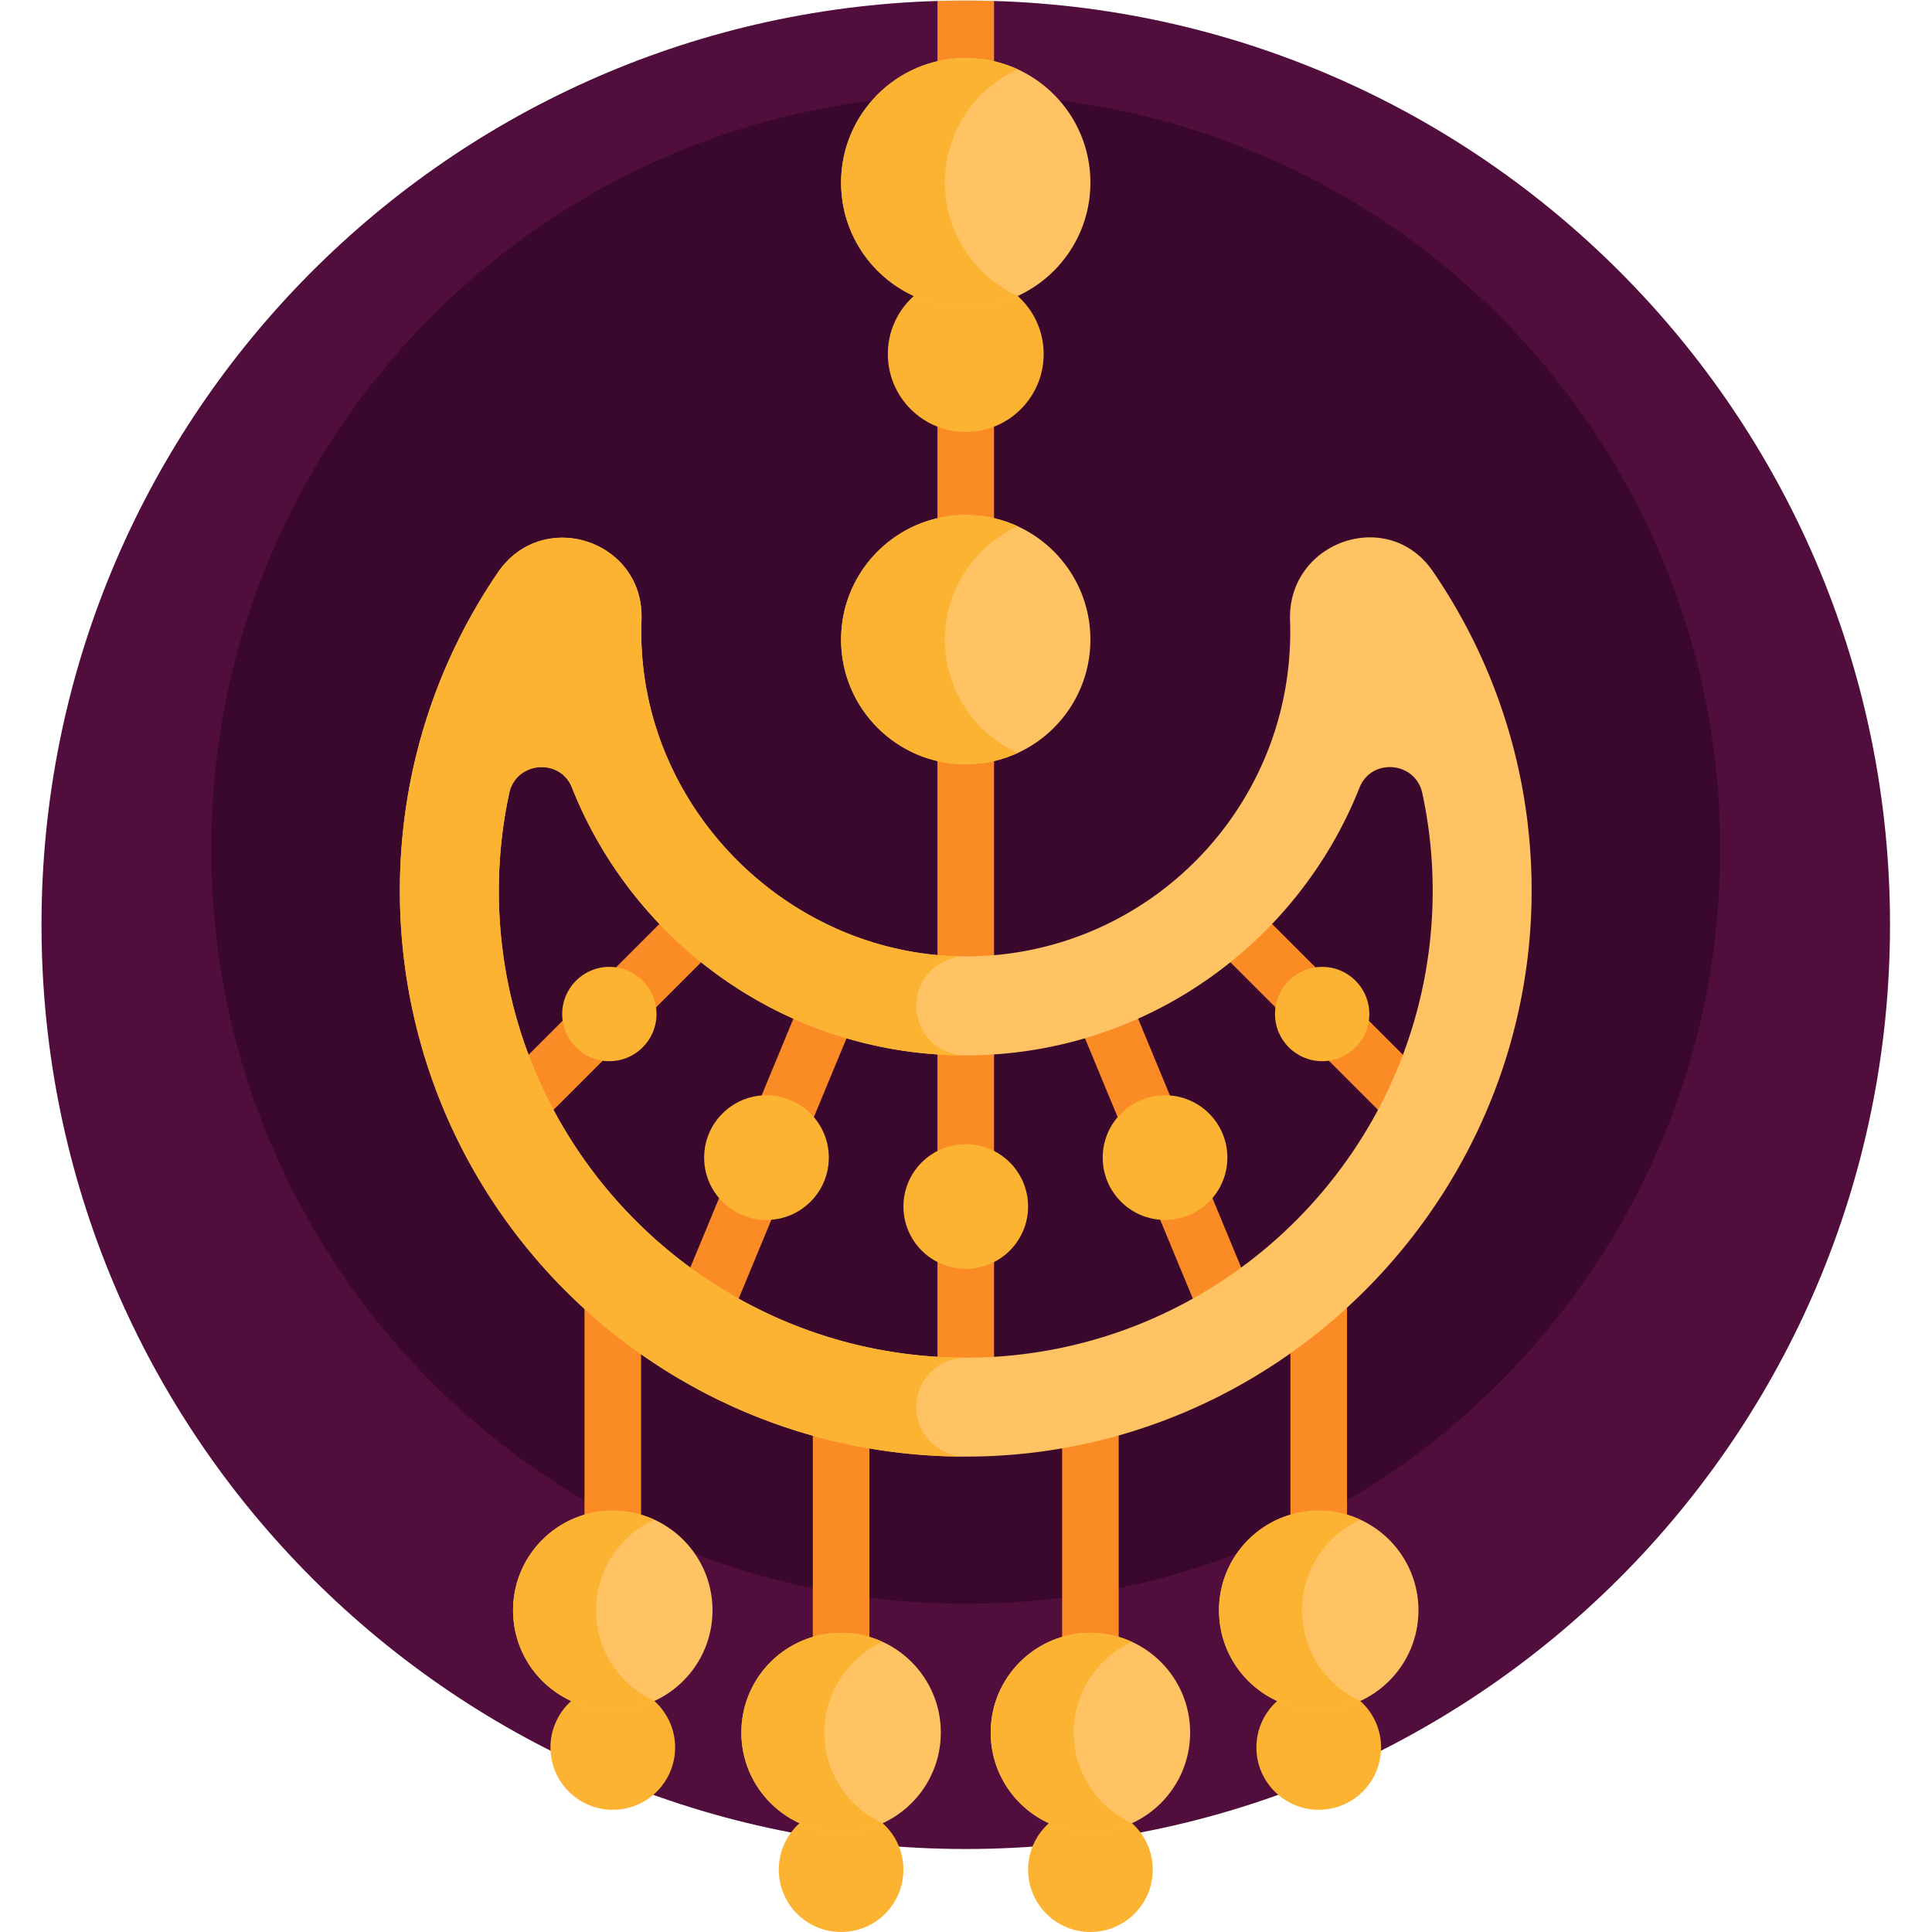 <svg xmlns="http://www.w3.org/2000/svg" version="1.1" xmlns:xlink="http://www.w3.org/1999/xlink" width="512" height="512" x="0" y="0" viewBox="0 0 682.667 682.667" style="enable-background:new 0 0 512 512" xml:space="preserve" class=""><g><defs><clipPath id="a" clipPathUnits="userSpaceOnUse"><path d="M0 512h512V0H0Z" fill="#000000" opacity="1" data-original="#000000"></path></clipPath></defs><g clip-path="url(#a)" transform="matrix(1.333 0 0 -1.333 0 682.667)"><path d="m0 0-7.5-5.726L-15 0c-131.839-3.966-237.5-112.076-237.5-244.875 0-135.31 109.69-245 245-245s245 109.69 245 245C237.5-112.076 131.839-3.966 0 0" style="fill-opacity:1;fill-rule:nonzero;stroke:none" transform="translate(263.5 511.875)" fill="#510e3c" data-original="#510e3c" class=""></path><path d="M0 0c0-110.457-89.543-200-200-200S-400-110.457-400 0s89.543 200 200 200S0 110.457 0 0" style="fill-opacity:1;fill-rule:nonzero;stroke:none" transform="translate(456 287)" fill="#3a082d" data-original="#3a082d"></path><path d="M0 0c-2.492.075-4.99.125-7.5.125S-12.508.075-15 0v-266.381H0Z" style="fill-opacity:1;fill-rule:nonzero;stroke:none" transform="translate(263.5 511.875)" fill="#fb8b24" data-original="#fb8b24"></path><path d="M263.5 139.133h-15v106.362h15z" style="fill-opacity:1;fill-rule:nonzero;stroke:none" fill="#fb8b24" data-original="#fb8b24"></path><path d="m0 0-13.858 5.74 40.703 98.266 13.858-5.74z" style="fill-opacity:1;fill-rule:nonzero;stroke:none" transform="translate(189.753 153.27)" fill="#fb8b24" data-original="#fb8b24"></path><path d="m0 0-10.607 10.607 58.589 58.589 10.607-10.607Z" style="fill-opacity:1;fill-rule:nonzero;stroke:none" transform="translate(136 207.205)" fill="#fb8b24" data-original="#fb8b24"></path><path d="m0 0 13.858 5.74-40.703 98.266-13.858-5.74z" style="fill-opacity:1;fill-rule:nonzero;stroke:none" transform="translate(322.247 153.27)" fill="#fb8b24" data-original="#fb8b24"></path><path d="m0 0 10.607 10.607-58.589 58.589-10.607-10.607Z" style="fill-opacity:1;fill-rule:nonzero;stroke:none" transform="translate(376 207.205)" fill="#fb8b24" data-original="#fb8b24"></path><path d="M296.544 52.871h-15v86.262h15zM230.456 52.871h-15v86.262h15zM357.065 85.268h-15v86.262h15zM169.935 85.268h-15v86.262h15z" style="fill-opacity:1;fill-rule:nonzero;stroke:none" fill="#fb8b24" data-original="#fb8b24"></path><path d="M0 0c-68.248 0-123.773 55.524-123.773 123.772 0 8.826.948 17.492 2.759 25.886 1.807 8.379 13.472 9.412 16.634 1.445C-87.902 109.575-47.324 80.135 0 80.135s87.902 29.44 104.38 70.968c3.161 7.967 14.827 6.934 16.634-1.445a122.74 122.74 0 0 0 2.758-25.886C123.772 55.524 68.248 0 0 0m149.976 126.51c-.544 30.385-10.127 58.557-26.172 81.95-11.831 17.248-38.575 7.874-37.845-13.029.035-1.015.053-2.034.053-3.057 0-46.583-37.032-84.517-83.263-85.969-47.537-1.492-88.263 37.498-88.756 85.056a88.154 88.154 0 0 0 .054 4.12c.772 21.069-26.22 29.942-38.095 12.521C-140.425 184.078-150 155.047-150 123.773c0-84.054 69.134-151.96 153.642-149.957 82.001 1.943 147.802 70.683 146.334 152.694" style="fill-opacity:1;fill-rule:nonzero;stroke:none" transform="translate(256 152.243)" fill="#ffc364" data-original="#ffc364" class=""></path><path d="M0 0c0-18.25-14.794-33.044-33.044-33.044-18.25 0-33.045 14.794-33.045 33.044 0 18.25 14.795 33.044 33.045 33.044S0 18.25 0 0" style="fill-opacity:1;fill-rule:nonzero;stroke:none" transform="translate(289.044 342.577)" fill="#ffc364" data-original="#ffc364" class=""></path><path d="M0 0c0 13.336 7.905 24.819 19.28 30.04a32.9 32.9 0 0 1-13.764 3.004c-18.25 0-33.045-14.794-33.045-33.044 0-18.25 14.795-33.044 33.045-33.044A32.9 32.9 0 0 1 19.28-30.04C7.905-24.819 0-13.336 0 0" style="fill-opacity:1;fill-rule:nonzero;stroke:none" transform="translate(250.484 342.577)" fill="#fcb332" data-original="#fcb332"></path><path d="M0 0c0 11.406 9.247 20.653 20.653 20.653 11.406 0 20.652-9.247 20.652-20.653 0-11.406-9.246-20.653-20.652-20.653S0-11.406 0 0" style="fill-opacity:1;fill-rule:nonzero;stroke:none" transform="translate(235.347 418.277)" fill="#fcb332" data-original="#fcb332"></path><path d="M0 0c0-18.25-14.794-33.044-33.044-33.044-18.25 0-33.045 14.794-33.045 33.044 0 18.25 14.795 33.044 33.045 33.044S0 18.25 0 0" style="fill-opacity:1;fill-rule:nonzero;stroke:none" transform="translate(289.044 463.713)" fill="#ffc364" data-original="#ffc364" class=""></path><path d="M0 0c0 13.336 7.905 24.819 19.28 30.04a32.9 32.9 0 0 1-13.764 3.004c-18.25 0-33.045-14.794-33.045-33.044 0-18.25 14.795-33.044 33.045-33.044A32.9 32.9 0 0 1 19.28-30.04C7.905-24.819 0-13.336 0 0" style="fill-opacity:1;fill-rule:nonzero;stroke:none" transform="translate(250.484 463.713)" fill="#fcb332" data-original="#fcb332"></path><path d="M0 0c0 9.125 7.397 16.522 16.522 16.522 9.125 0 16.522-7.397 16.522-16.522 0-9.125-7.397-16.522-16.522-16.522C7.397-16.522 0-9.125 0 0" style="fill-opacity:1;fill-rule:nonzero;stroke:none" transform="translate(206.433 16.522)" fill="#fcb332" data-original="#fcb332"></path><path d="M0 0c0 9.125 7.397 16.522 16.522 16.522 9.125 0 16.522-7.397 16.522-16.522 0-9.125-7.397-16.522-16.522-16.522C7.397-16.522 0-9.125 0 0" style="fill-opacity:1;fill-rule:nonzero;stroke:none" transform="translate(239.478 192.314)" fill="#fcb332" data-original="#fcb332"></path><path d="M0 0c0 9.125 7.397 16.522 16.522 16.522 9.125 0 16.522-7.397 16.522-16.522 0-9.125-7.397-16.522-16.522-16.522C7.397-16.522 0-9.125 0 0" style="fill-opacity:1;fill-rule:nonzero;stroke:none" transform="translate(292.303 205.274)" fill="#fcb332" data-original="#fcb332"></path><path d="M0 0c0 6.904 5.596 12.5 12.5 12.5S25 6.904 25 0s-5.596-12.5-12.5-12.5S0-6.904 0 0" style="fill-opacity:1;fill-rule:nonzero;stroke:none" transform="translate(337.977 243.334)" fill="#fcb332" data-original="#fcb332"></path><path d="M0 0c0 9.125-7.397 16.522-16.522 16.522-9.125 0-16.522-7.397-16.522-16.522 0-9.125 7.397-16.522 16.522-16.522C-7.397-16.522 0-9.125 0 0" style="fill-opacity:1;fill-rule:nonzero;stroke:none" transform="translate(219.697 205.274)" fill="#fcb332" data-original="#fcb332"></path><path d="M0 0c0 6.904-5.596 12.5-12.5 12.5S-25 6.904-25 0s5.596-12.5 12.5-12.5S0-6.904 0 0" style="fill-opacity:1;fill-rule:nonzero;stroke:none" transform="translate(174.023 243.334)" fill="#fcb332" data-original="#fcb332"></path><path d="M0 0c0-14.6-11.836-26.435-26.435-26.435-14.6 0-26.436 11.835-26.436 26.435 0 14.6 11.836 26.435 26.436 26.435C-11.836 26.435 0 14.6 0 0" style="fill-opacity:1;fill-rule:nonzero;stroke:none" transform="translate(249.391 52.87)" fill="#ffc364" data-original="#ffc364" class=""></path><path d="M0 0c0 10.671 6.326 19.859 15.43 24.034a26.318 26.318 0 0 1-11.006 2.401c-14.6 0-26.436-11.835-26.436-26.435 0-14.6 11.836-26.435 26.436-26.435 3.929 0 7.654.863 11.006 2.401C6.326-19.859 0-10.671 0 0" style="fill-opacity:1;fill-rule:nonzero;stroke:none" transform="translate(218.532 52.87)" fill="#fcb332" data-original="#fcb332"></path><path d="M0 0c0 9.125 7.397 16.522 16.522 16.522 9.125 0 16.522-7.397 16.522-16.522 0-9.125-7.397-16.522-16.522-16.522C7.397-16.522 0-9.125 0 0" style="fill-opacity:1;fill-rule:nonzero;stroke:none" transform="translate(145.913 48.92)" fill="#fcb332" data-original="#fcb332"></path><path d="M0 0c0-14.6-11.836-26.435-26.435-26.435-14.6 0-26.436 11.835-26.436 26.435 0 14.6 11.836 26.435 26.436 26.435C-11.836 26.435 0 14.6 0 0" style="fill-opacity:1;fill-rule:nonzero;stroke:none" transform="translate(188.87 85.268)" fill="#ffc364" data-original="#ffc364" class=""></path><path d="M0 0c0 10.671 6.326 19.859 15.43 24.034a26.318 26.318 0 0 1-11.006 2.401c-14.6 0-26.436-11.835-26.436-26.435 0-14.6 11.836-26.435 26.436-26.435 3.929 0 7.654.863 11.006 2.401C6.326-19.859 0-10.671 0 0" style="fill-opacity:1;fill-rule:nonzero;stroke:none" transform="translate(158.012 85.268)" fill="#fcb332" data-original="#fcb332"></path><path d="M0 0c0 9.125-7.397 16.522-16.522 16.522-9.125 0-16.522-7.397-16.522-16.522 0-9.125 7.397-16.522 16.522-16.522C-7.397-16.522 0-9.125 0 0" style="fill-opacity:1;fill-rule:nonzero;stroke:none" transform="translate(305.567 16.522)" fill="#fcb332" data-original="#fcb332"></path><path d="M0 0c0-14.6 11.836-26.435 26.435-26.435 14.6 0 26.436 11.835 26.436 26.435 0 14.6-11.836 26.435-26.436 26.435C11.836 26.435 0 14.6 0 0" style="fill-opacity:1;fill-rule:nonzero;stroke:none" transform="translate(262.609 52.87)" fill="#ffc364" data-original="#ffc364" class=""></path><path d="M0 0c0 10.671 6.326 19.859 15.43 24.034a26.318 26.318 0 0 1-11.006 2.401c-14.6 0-26.436-11.835-26.436-26.435 0-14.6 11.836-26.435 26.436-26.435 3.929 0 7.654.863 11.006 2.401C6.326-19.859 0-10.671 0 0" style="fill-opacity:1;fill-rule:nonzero;stroke:none" transform="translate(284.62 52.87)" fill="#fcb332" data-original="#fcb332"></path><path d="M0 0c0 9.125-7.397 16.522-16.522 16.522-9.125 0-16.522-7.397-16.522-16.522 0-9.125 7.397-16.522 16.522-16.522C-7.397-16.522 0-9.125 0 0" style="fill-opacity:1;fill-rule:nonzero;stroke:none" transform="translate(366.087 48.92)" fill="#fcb332" data-original="#fcb332"></path><path d="M0 0c0-14.6 11.836-26.435 26.435-26.435 14.6 0 26.436 11.835 26.436 26.435 0 14.6-11.836 26.435-26.436 26.435C11.836 26.435 0 14.6 0 0" style="fill-opacity:1;fill-rule:nonzero;stroke:none" transform="translate(323.13 85.268)" fill="#ffc364" data-original="#ffc364" class=""></path><path d="M0 0c0 10.671 6.326 19.859 15.43 24.034a26.318 26.318 0 0 1-11.006 2.401c-14.6 0-26.436-11.835-26.436-26.435 0-14.6 11.836-26.435 26.436-26.435 3.929 0 7.654.863 11.006 2.401C6.326-19.859 0-10.671 0 0" style="fill-opacity:1;fill-rule:nonzero;stroke:none" transform="translate(345.14 85.268)" fill="#fcb332" data-original="#fcb332"></path><path d="M0 0c16.478-41.528 57.056-70.969 104.38-70.969-7.244 0-13.117 5.873-13.117 13.118 0 7.244 5.873 13.117 13.117 13.117-46.347.06-85.523 38.454-86.007 85.092a88.154 88.154 0 0 0 .054 4.12C19.2 65.547-7.793 74.42-19.668 56.999-36.045 32.974-45.62 3.944-45.62-27.33c0-82.823 67.126-149.966 149.942-149.998-7.217.032-13.059 5.89-13.059 13.115 0 7.205 5.81 13.048 13 13.111-68.194.064-123.656 55.562-123.656 123.771 0 8.825.948 17.492 2.759 25.886C-14.827 6.934-3.161 7.967 0 0" style="fill-opacity:1;fill-rule:nonzero;stroke:none" transform="translate(151.62 303.346)" fill="#fcb332" data-original="#fcb332"></path></g></g></svg>
